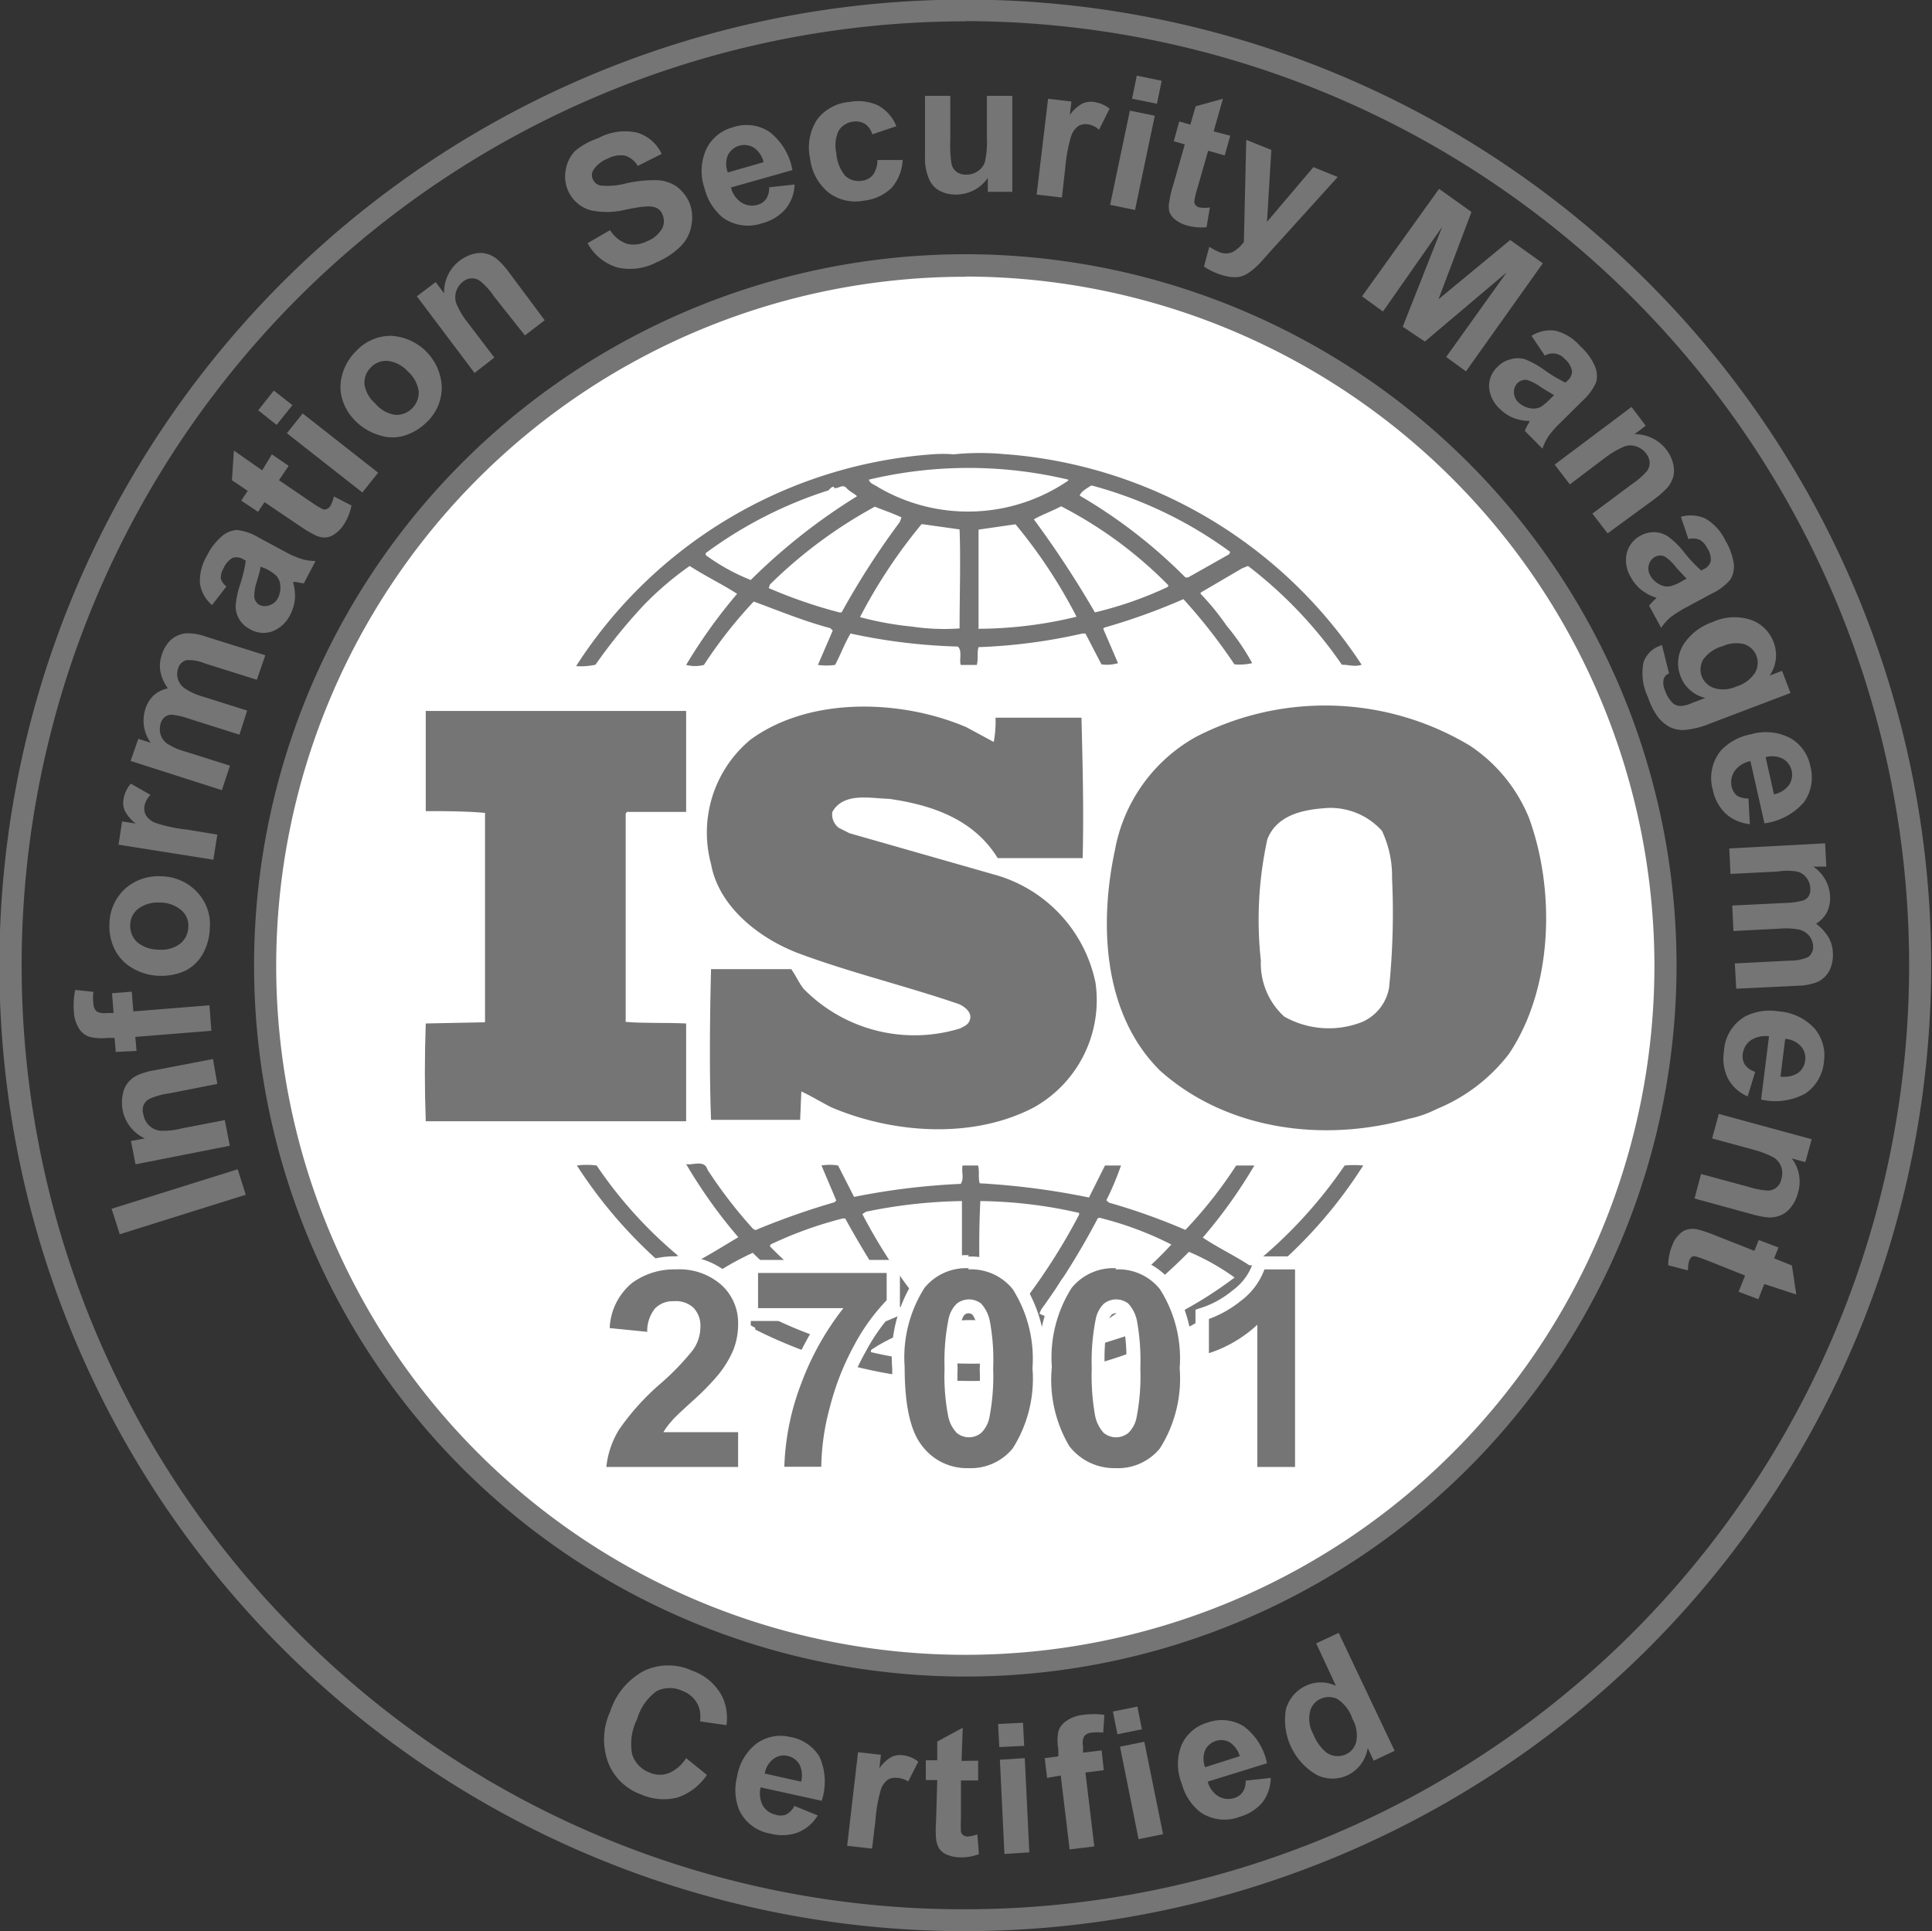 <svg id="Слой_1" data-name="Слой 1" xmlns="http://www.w3.org/2000/svg" viewBox="0 0 97.79 97.76"><rect x="0" y="0" width="97.79" height="97.76" fill="#333333" stroke="none"/><defs><style>.cls-1{fill:#757575;}.cls-2{fill:#fff;}.cls-3{isolation:isolate;}</style></defs><path class="cls-1" d="M48.91,97.76h0A48.89,48.89,0,1,1,83.42,83.45,49.08,49.08,0,0,1,48.91,97.76Zm0-96.68A47.79,47.79,0,0,0,15.08,82.65a47.44,47.44,0,0,0,33.78,14h0a47.79,47.79,0,0,0,44-66.4,47.84,47.84,0,0,0-44-29.18Z"/><circle class="cls-2" cx="48.86" cy="48.89" r="35.43"/><path class="cls-1" d="M48.86,84.87a36,36,0,1,1,36-36A36,36,0,0,1,48.86,84.87Zm0-70.86A34.88,34.88,0,1,0,83.74,48.89,34.92,34.92,0,0,0,48.86,14Z"/><g class="cls-3"><path class="cls-1" d="M12.44,60.48l-6.38,2-.41-1.29,6.38-2Z"/></g><g class="cls-3"><path class="cls-1" d="M10.78,53.61,11,54.87l-2.44.48a3.52,3.52,0,0,0-1,.28.68.68,0,0,0-.3.33.71.71,0,0,0,0,.46,1,1,0,0,0,.29.56,1,1,0,0,0,.55.26,3.79,3.79,0,0,0,1.11-.12l2.17-.42L11.63,58l-4.77.94-.23-1.18.7-.13a2,2,0,0,1-1.12-1.42,2.1,2.1,0,0,1,0-.79,1.3,1.3,0,0,1,.77-1,3.53,3.53,0,0,1,.83-.24Z"/></g><g class="cls-3"><path class="cls-1" d="M5.86,53.25l-.06-.71-.37,0a2.47,2.47,0,0,1-.92-.06A1,1,0,0,1,4,52.07a1.75,1.75,0,0,1-.26-.87,3.62,3.62,0,0,1,.07-1.09l.92.1a2.05,2.05,0,0,0,0,.6.54.54,0,0,0,.16.39.8.8,0,0,0,.51.08l.35,0-.08-1,1-.08.08,1,3.85-.31.1,1.29-3.85.31.06.71Z"/></g><g class="cls-3"><path class="cls-1" d="M7.92,49.39A2.81,2.81,0,0,1,6.69,49a2.25,2.25,0,0,1-.88-.93,2.62,2.62,0,0,1-.27-1.31A2.46,2.46,0,0,1,6.32,45a2.53,2.53,0,0,1,1.84-.64,2.54,2.54,0,0,1,1.8.78A2.38,2.38,0,0,1,10.62,47a2.83,2.83,0,0,1-.34,1.26,2.13,2.13,0,0,1-.92.89A3,3,0,0,1,7.92,49.39ZM8,48.07a1.59,1.59,0,0,0,1.12-.3,1.1,1.1,0,0,0,.41-.84,1,1,0,0,0-.35-.85,1.64,1.64,0,0,0-1.1-.39A1.66,1.66,0,0,0,7,46a1.07,1.07,0,0,0-.41.83,1.13,1.13,0,0,0,.35.86A1.64,1.64,0,0,0,8,48.07Z"/></g><g class="cls-3"><path class="cls-1" d="M11,42.25l-.2,1.27L6,42.76l.18-1.18.69.11a2,2,0,0,1-.55-.64,1,1,0,0,1-.07-.58,1.63,1.63,0,0,1,.37-.8l1,.57a1.08,1.08,0,0,0-.31.57.75.75,0,0,0,.08.47,1,1,0,0,0,.49.38A7.62,7.62,0,0,0,9.49,42Z"/></g><g class="cls-3"><path class="cls-1" d="M6.61,38.52,7,37.4l.63.2a1.91,1.91,0,0,1-.28-1.68,1.62,1.62,0,0,1,.42-.71,1.48,1.48,0,0,1,.73-.36A2.18,2.18,0,0,1,8.12,34a1.6,1.6,0,0,1,.06-.81,1.71,1.71,0,0,1,.47-.8,1.34,1.34,0,0,1,.78-.33,2.72,2.72,0,0,1,1,.17l3,.94L13,34.41l-2.64-.83a2.06,2.06,0,0,0-.93-.16.6.6,0,0,0-.42.44.87.87,0,0,0,0,.53.91.91,0,0,0,.36.47,3.25,3.25,0,0,0,.92.41l2.22.7-.39,1.22-2.53-.8a3.86,3.86,0,0,0-.89-.21.56.56,0,0,0-.35.11.65.65,0,0,0-.22.34,1,1,0,0,0,0,.56.9.9,0,0,0,.34.46,3.31,3.31,0,0,0,.92.4l2.25.71L11.23,40Z"/></g><g class="cls-3"><path class="cls-1" d="M11.46,29.69l-.73.94a1.81,1.81,0,0,1-.61-1.09,2.5,2.5,0,0,1,.36-1.42,3.05,3.05,0,0,1,.78-1,1.28,1.28,0,0,1,.73-.29,2.71,2.71,0,0,1,1.1.38l1.32.71a4.46,4.46,0,0,0,.87.38,2.39,2.39,0,0,0,.69.1l-.59,1.13a3.41,3.41,0,0,1-.4-.07l-.15,0a2.56,2.56,0,0,1,.1.85,2.24,2.24,0,0,1-.23.79,1.71,1.71,0,0,1-.91.86,1.34,1.34,0,0,1-1.12-.1,1.39,1.39,0,0,1-.56-.51,1.29,1.29,0,0,1-.18-.72,4.57,4.57,0,0,1,.21-1,6.72,6.72,0,0,0,.3-1.25l-.11-.06a.66.66,0,0,0-.56-.08,1.12,1.12,0,0,0-.46.54.88.88,0,0,0-.13.53A.91.91,0,0,0,11.46,29.69Zm1.72-1c0,.17-.09.43-.19.78a2.38,2.38,0,0,0-.12.73.51.51,0,0,0,.28.43.64.64,0,0,0,.51,0,.69.69,0,0,0,.41-.36,1.17,1.17,0,0,0,.11-.7.79.79,0,0,0-.24-.47,2.49,2.49,0,0,0-.53-.33Z"/></g><g class="cls-3"><path class="cls-1" d="M13.76,23l.85.58-.49.73,1.62,1.1a4.6,4.6,0,0,0,.59.36.23.23,0,0,0,.2,0,.34.34,0,0,0,.18-.14,1.68,1.68,0,0,0,.19-.5l.89.46a2.76,2.76,0,0,1-.41,1,1.61,1.61,0,0,1-.45.45.9.9,0,0,1-.48.17,1.1,1.1,0,0,1-.52-.13,6.67,6.67,0,0,1-.78-.47l-1.76-1.19-.33.49-.85-.57.33-.49-.8-.54.1-1.5,1.43,1Z"/></g><g class="cls-3"><path class="cls-1" d="M14,21.51l-.93-.74.79-1,.94.74Zm4.34,3.42-3.82-3,.8-1,3.82,3Z"/></g><g class="cls-3"><path class="cls-1" d="M18,21.32a2.6,2.6,0,0,1-.67-1.09,2.18,2.18,0,0,1,0-1.29A2.6,2.6,0,0,1,18,17.8,2.4,2.4,0,0,1,19.77,17a2.71,2.71,0,0,1,2.59,2.56,2.41,2.41,0,0,1-.74,1.79,2.78,2.78,0,0,1-1.11.69,2.08,2.08,0,0,1-1.28,0A2.9,2.9,0,0,1,18,21.32Zm1-.89A1.61,1.61,0,0,0,20,21a1.1,1.1,0,0,0,.87-.34,1.11,1.11,0,0,0,.32-.87,1.69,1.69,0,0,0-.56-1,1.62,1.62,0,0,0-1-.52,1.06,1.06,0,0,0-.86.33,1.09,1.09,0,0,0-.32.88A1.63,1.63,0,0,0,19,20.43Z"/></g><g class="cls-3"><path class="cls-1" d="M27.57,16.21l-1,.77L25,15a3.47,3.47,0,0,0-.68-.76.69.69,0,0,0-.86,0,1,1,0,0,0-.37.51,1,1,0,0,0,0,.6,4.14,4.14,0,0,0,.6,1l1.33,1.75-1,.78L21.1,15l.95-.72.43.57a2,2,0,0,1,1.5-2,1.24,1.24,0,0,1,.66,0,1.3,1.3,0,0,1,.53.28,3.91,3.91,0,0,1,.58.64Z"/></g><g class="cls-3"><path class="cls-1" d="M29.74,12.31l1.14-.66a1.64,1.64,0,0,0,.85.69,1.45,1.45,0,0,0,1-.12,1.53,1.53,0,0,0,.79-.66.85.85,0,0,0,0-.73.61.61,0,0,0-.3-.31,1.14,1.14,0,0,0-.56-.06q-.26,0-1.11.18a3.92,3.92,0,0,1-1.67,0,1.77,1.77,0,0,1-1.25-2,1.79,1.79,0,0,1,.48-1A3.55,3.55,0,0,1,30.27,7a2.82,2.82,0,0,1,2-.28,2,2,0,0,1,1.22,1.07l-1.21.61a1.14,1.14,0,0,0-.64-.52,1.36,1.36,0,0,0-.88.15,1.49,1.49,0,0,0-.74.6.49.49,0,0,0,0,.47.53.53,0,0,0,.36.29,3.62,3.62,0,0,0,1.32-.11,6.55,6.55,0,0,1,1.53-.16,1.92,1.92,0,0,1,1,.31,2,2,0,0,1,.68.87A2,2,0,0,1,35,11.38a1.93,1.93,0,0,1-.52,1.06,3.83,3.83,0,0,1-1.23.83,2.9,2.9,0,0,1-2,.27A2.55,2.55,0,0,1,29.74,12.31Z"/></g><g class="cls-3"><path class="cls-1" d="M38.93,9.48l1.29-.14a2.06,2.06,0,0,1-.46,1.24,2.33,2.33,0,0,1-1.18.72,2.18,2.18,0,0,1-2-.29,2.79,2.79,0,0,1-.92-1.48,2.67,2.67,0,0,1,.1-2,2.07,2.07,0,0,1,1.35-1.09,2.11,2.11,0,0,1,1.83.23,3.14,3.14,0,0,1,1.17,1.94L37,9.49a1.26,1.26,0,0,0,.54.77,1,1,0,0,0,.8.11.78.78,0,0,0,.44-.3A1,1,0,0,0,38.93,9.48Zm-.28-1.27a1.23,1.23,0,0,0-.5-.74.93.93,0,0,0-1.31.39,1.17,1.17,0,0,0,0,.87Z"/></g><g class="cls-3"><path class="cls-1" d="M45.37,6.39l-1.22.41a.93.93,0,0,0-.37-.53.88.88,0,0,0-.61-.11,1,1,0,0,0-.71.44,1.71,1.71,0,0,0-.13,1.14,2,2,0,0,0,.46,1.17,1,1,0,0,0,.83.24.83.83,0,0,0,.56-.29,1.25,1.25,0,0,0,.23-.76l1.28,0a2.32,2.32,0,0,1-.56,1.41,2.39,2.39,0,0,1-1.42.65,2.24,2.24,0,0,1-1.78-.42A2.62,2.62,0,0,1,41,8a2.59,2.59,0,0,1,.36-1.95A2.28,2.28,0,0,1,43,5.16a2.39,2.39,0,0,1,1.45.18A2.08,2.08,0,0,1,45.37,6.39Z"/></g><g class="cls-3"><path class="cls-1" d="M50,9.71V9a1.88,1.88,0,0,1-.69.62,2,2,0,0,1-.92.23,1.74,1.74,0,0,1-.88-.22A1.21,1.21,0,0,1,47,9a2.63,2.63,0,0,1-.18-1.08V4.85h1.28V7.09a5.93,5.93,0,0,0,.07,1.25.72.72,0,0,0,.26.37.8.8,0,0,0,.48.13,1,1,0,0,0,.59-.18.9.9,0,0,0,.35-.45,4.83,4.83,0,0,0,.1-1.31V4.85h1.29V9.71Z"/></g><g class="cls-3"><path class="cls-1" d="M53.75,10l-1.28-.15L53.05,5l1.18.14-.08.68a2,2,0,0,1,.62-.57,1,1,0,0,1,.58-.09,1.61,1.61,0,0,1,.81.34l-.53,1.07a1.07,1.07,0,0,0-.58-.28.75.75,0,0,0-.47.09,1.09,1.09,0,0,0-.36.5,7.86,7.86,0,0,0-.3,1.61Z"/></g><g class="cls-3"><path class="cls-1" d="M56.19,10.37l1-4.77,1.26.26-1,4.77ZM57.3,5l.24-1.17,1.26.26-.24,1.16Z"/></g><g class="cls-3"><path class="cls-1" d="M62.27,6.87l-.28,1-.84-.24-.54,1.89a4,4,0,0,0-.16.67.33.33,0,0,0,.06.19.34.34,0,0,0,.2.12,1.66,1.66,0,0,0,.53,0l-.17,1a2.64,2.64,0,0,1-1-.09,1.69,1.69,0,0,1-.57-.28.9.9,0,0,1-.31-.41,1.11,1.11,0,0,1,0-.53,5.17,5.17,0,0,1,.21-.88l.57-2-.56-.16.28-1,.56.16.27-.93L61.9,5l-.47,1.65Z"/></g><g class="cls-3"><path class="cls-1" d="M63.08,7.08l1.27.51-.22,3.64,2.35-2.77,1.23.5-3.34,3.69-.6.67a3.94,3.94,0,0,1-.55.48,1.46,1.46,0,0,1-.46.21,1.59,1.59,0,0,1-.54,0,3,3,0,0,1-.64-.18,3,3,0,0,1-.64-.34l.27-1a2.88,2.88,0,0,0,.48.26.86.86,0,0,0,.72,0,1.83,1.83,0,0,0,.55-.5Z"/></g><g class="cls-3"><path class="cls-1" d="M68.94,15l3.9-5.44,1.64,1.17-1.67,4.42,3.63-3,1.65,1.18L74.2,18.8l-1-.73,3.06-4.28-4.14,3.5L71,16.54l2-5.06L70,15.77Z"/></g><g class="cls-3"><path class="cls-1" d="M78.19,18l-.67-1a1.78,1.78,0,0,1,1.21-.26,2.46,2.46,0,0,1,1.25.78,2.88,2.88,0,0,1,.76,1.05,1.26,1.26,0,0,1,.05.78,2.79,2.79,0,0,1-.69.94L79,21.38a5.32,5.32,0,0,0-.63.71,3.26,3.26,0,0,0-.3.62l-.89-.9a2.35,2.35,0,0,1,.18-.36.86.86,0,0,0,.07-.14,2.32,2.32,0,0,1-.84-.16,2,2,0,0,1-.67-.45,1.64,1.64,0,0,1-.55-1.13,1.33,1.33,0,0,1,.43-1,1.31,1.31,0,0,1,.66-.38,1.25,1.25,0,0,1,.74,0,4.75,4.75,0,0,1,.93.51,7.21,7.21,0,0,0,1.11.67l.09-.09a.65.65,0,0,0,.24-.5,1.08,1.08,0,0,0-.37-.61.79.79,0,0,0-1-.17Zm.47,2q-.22-.12-.69-.42a2.52,2.52,0,0,0-.65-.34.57.57,0,0,0-.5.14.65.65,0,0,0-.19.48.69.69,0,0,0,.22.5,1.11,1.11,0,0,0,.63.31.82.82,0,0,0,.52-.08,2.88,2.88,0,0,0,.48-.41Z"/></g><g class="cls-3"><path class="cls-1" d="M81.37,27l-.77-1,2-1.49a4,4,0,0,0,.77-.67.77.77,0,0,0,.13-.43.86.86,0,0,0-.17-.44,1,1,0,0,0-.51-.37.88.88,0,0,0-.6,0,4.62,4.62,0,0,0-1,.59l-1.76,1.33-.77-1,3.89-2.92.72.95-.57.43a2,2,0,0,1,1.62.79,2,2,0,0,1,.34.71,1.39,1.39,0,0,1,0,.67,1.55,1.55,0,0,1-.28.52,4.57,4.57,0,0,1-.65.58Z"/></g><g class="cls-3"><path class="cls-1" d="M85.46,27.29l-.38-1.13a1.83,1.83,0,0,1,1.24.09,2.55,2.55,0,0,1,1,1.09,3.24,3.24,0,0,1,.44,1.22,1.32,1.32,0,0,1-.17.77,2.71,2.71,0,0,1-.93.71l-1.32.71a5.72,5.72,0,0,0-.8.51,2.66,2.66,0,0,0-.46.52l-.61-1.12a3,3,0,0,1,.27-.29l.11-.11a2.28,2.28,0,0,1-.76-.39,2,2,0,0,1-.53-.63A1.64,1.64,0,0,1,82.34,28a1.38,1.38,0,0,1,.69-.88,1.42,1.42,0,0,1,.74-.18,1.29,1.29,0,0,1,.7.25,4,4,0,0,1,.76.75,6.62,6.62,0,0,0,.88.94l.11-.06a.63.63,0,0,0,.37-.41,1,1,0,0,0-.19-.68.9.9,0,0,0-.38-.41A.92.92,0,0,0,85.46,27.29Zm-.09,2c-.12-.12-.31-.32-.55-.59a2.27,2.27,0,0,0-.53-.51.53.53,0,0,0-.52,0,.63.63,0,0,0-.31.4.69.69,0,0,0,.07.54,1.11,1.11,0,0,0,.52.48.79.79,0,0,0,.52.06,2.25,2.25,0,0,0,.58-.26Z"/></g><g class="cls-3"><path class="cls-1" d="M84.12,32.65l.36,1.44a.45.45,0,0,0-.27.28.93.93,0,0,0,.07.59,1.55,1.55,0,0,0,.41.65.61.61,0,0,0,.39.13,1.75,1.75,0,0,0,.58-.16l.66-.25a1.74,1.74,0,0,1-1.25-1.08,1.79,1.79,0,0,1,.23-1.75,2.8,2.8,0,0,1,1.36-1,2.66,2.66,0,0,1,2-.11,1.89,1.89,0,0,1,1.12,1.14,1.8,1.8,0,0,1-.21,1.67l.63-.24.43,1.12-4.08,1.55a4.41,4.41,0,0,1-1.26.32,1.52,1.52,0,0,1-.76-.14,1.82,1.82,0,0,1-.6-.5,3.49,3.49,0,0,1-.51-1,2.83,2.83,0,0,1-.23-1.79A1.35,1.35,0,0,1,84,32.7Zm3.08.06a1.77,1.77,0,0,0-1,.69,1,1,0,0,0-.07.82,1,1,0,0,0,.63.61,1.57,1.57,0,0,0,1.13-.08,1.7,1.7,0,0,0,.94-.69,1,1,0,0,0,.07-.87,1,1,0,0,0-.61-.58A1.65,1.65,0,0,0,87.2,32.71Z"/></g><g class="cls-3"><path class="cls-1" d="M88.5,40.42l.07,1.3a2.17,2.17,0,0,1-1.22-.53A2.28,2.28,0,0,1,86.7,40a2.2,2.2,0,0,1,.4-2,2.78,2.78,0,0,1,1.53-.83,2.68,2.68,0,0,1,2,.2,2.09,2.09,0,0,1,1,1.41,2.17,2.17,0,0,1-.32,1.83,3.22,3.22,0,0,1-2,1.07l-.71-3.15a1.28,1.28,0,0,0-.8.5,1,1,0,0,0-.15.79.85.85,0,0,0,.27.46A1.09,1.09,0,0,0,88.5,40.42Zm1.29-.21a1.24,1.24,0,0,0,.76-.47.93.93,0,0,0-.31-1.33,1.2,1.2,0,0,0-.87-.08Z"/></g><g class="cls-3"><path class="cls-1" d="M92.38,42.69l.06,1.18-.66,0a1.92,1.92,0,0,1,.85,1.48,1.77,1.77,0,0,1-.15.82,1.5,1.5,0,0,1-.56.59,2.41,2.41,0,0,1,.62.67,1.65,1.65,0,0,1,.23.78,1.79,1.79,0,0,1-.17.92,1.32,1.32,0,0,1-.61.58,2.93,2.93,0,0,1-1,.19l-3.11.15-.07-1.28,2.78-.14a2.29,2.29,0,0,0,.93-.18.62.62,0,0,0,.25-.57.89.89,0,0,0-.19-.5,1,1,0,0,0-.5-.32,3.65,3.65,0,0,0-1-.05l-2.34.12-.06-1.29,2.66-.13a4.06,4.06,0,0,0,.91-.12.55.55,0,0,0,.3-.23.67.67,0,0,0,.08-.39.9.9,0,0,0-.19-.53.82.82,0,0,0-.48-.32,3.15,3.15,0,0,0-1,0l-2.37.12-.06-1.29Z"/></g><g class="cls-3"><path class="cls-1" d="M88.84,54.26l-.38,1.24a2,2,0,0,1-1-.91,2.26,2.26,0,0,1-.2-1.37,2.17,2.17,0,0,1,1.06-1.76,2.76,2.76,0,0,1,1.72-.26,2.7,2.7,0,0,1,1.8.86,2.11,2.11,0,0,1,.48,1.68,2.17,2.17,0,0,1-.93,1.61,3.16,3.16,0,0,1-2.25.31l.4-3.2a1.35,1.35,0,0,0-.92.2,1,1,0,0,0-.41.7.82.82,0,0,0,.1.52A1,1,0,0,0,88.84,54.26Zm1.28.24a1.33,1.33,0,0,0,.88-.18.9.9,0,0,0,.37-.63.88.88,0,0,0-.22-.73,1.16,1.16,0,0,0-.79-.37Z"/></g><g class="cls-3"><path class="cls-1" d="M85.77,60.67l.33-1.24,2.4.65a3.91,3.91,0,0,0,1,.19.7.7,0,0,0,.66-.56,1,1,0,0,0,0-.63.93.93,0,0,0-.37-.48,4.93,4.93,0,0,0-1-.39l-2.13-.58.34-1.24,4.7,1.28-.32,1.16-.69-.19A1.93,1.93,0,0,1,91,60.4a1.82,1.82,0,0,1-.35.71,1.23,1.23,0,0,1-.52.41,1.43,1.43,0,0,1-.58.11,4.11,4.11,0,0,1-.86-.16Z"/></g><g class="cls-3"><path class="cls-1" d="M89,65.77l-1-.38.33-.82-1.83-.73c-.37-.14-.59-.22-.65-.23a.3.3,0,0,0-.2,0,.44.44,0,0,0-.14.18,1.57,1.57,0,0,0-.07.52l-1-.26a2.54,2.54,0,0,1,.2-1,1.35,1.35,0,0,1,.34-.54.82.82,0,0,1,.43-.27,1.08,1.08,0,0,1,.53,0,7,7,0,0,1,.86.29l2,.79.22-.55,1,.38-.22.55.9.36.22,1.47L89.3,65Z"/></g><g class="cls-3"><path class="cls-1" d="M34.73,89l1.05.85A2.9,2.9,0,0,1,34.27,91a2.86,2.86,0,0,1-1.82-.16,2.81,2.81,0,0,1-1.67-1.62,3.4,3.4,0,0,1,.11-2.59,3.56,3.56,0,0,1,1.73-2.06,2.89,2.89,0,0,1,2.41,0,2.72,2.72,0,0,1,1.56,1.38,2.6,2.6,0,0,1,.18,1.38l-1.34-.19a1.44,1.44,0,0,0-.15-.93,1.43,1.43,0,0,0-.73-.61,1.51,1.51,0,0,0-1.3,0,2.63,2.63,0,0,0-1,1.42A2.8,2.8,0,0,0,32,88.82a1.47,1.47,0,0,0,.9.92,1.3,1.3,0,0,0,1,0A2,2,0,0,0,34.73,89Z"/></g><g class="cls-3"><path class="cls-1" d="M40.21,91.42l1.18.48a2.07,2.07,0,0,1-1,.86,2.25,2.25,0,0,1-1.35.07,2.14,2.14,0,0,1-1.62-1.19,2.72,2.72,0,0,1-.11-1.71,2.65,2.65,0,0,1,1-1.68A2.07,2.07,0,0,1,40,87.93a2.15,2.15,0,0,1,1.48,1,3.09,3.09,0,0,1,.11,2.23l-3.09-.68a1.32,1.32,0,0,0,.11.92,1,1,0,0,0,.64.46.79.79,0,0,0,.53,0A1,1,0,0,0,40.21,91.42Zm.34-1.23a1.26,1.26,0,0,0-.09-.88.92.92,0,0,0-.58-.42.86.86,0,0,0-.73.15,1.15,1.15,0,0,0-.44.74Z"/></g><g class="cls-3"><path class="cls-1" d="M44.14,93.58l-1.26-.14.55-4.74,1.16.13-.08.68a2,2,0,0,1,.61-.57,1.07,1.07,0,0,1,.56-.09,1.53,1.53,0,0,1,.8.33l-.51,1A1.14,1.14,0,0,0,45.4,90a.71.71,0,0,0-.46.09,1,1,0,0,0-.35.49,7.48,7.48,0,0,0-.28,1.58Z"/></g><g class="cls-3"><path class="cls-1" d="M49.51,89.13l0,1-.87,0,0,1.92a6.69,6.69,0,0,0,0,.68.32.32,0,0,0,.11.17.48.48,0,0,0,.21.07,1.88,1.88,0,0,0,.51-.11l.08,1a2.47,2.47,0,0,1-1,.16,1.66,1.66,0,0,1-.61-.13.87.87,0,0,1-.4-.31,1.23,1.23,0,0,1-.16-.5,5.67,5.67,0,0,1,0-.89l.06-2.08h-.58l0-1,.58,0,0-.95,1.29-.7-.06,1.68Z"/></g><g class="cls-3"><path class="cls-1" d="M50.58,88.44l-.06-1.17,1.26-.06.06,1.17Zm.26,5.41-.23-4.77L51.87,89l.23,4.77Z"/></g><g class="cls-3"><path class="cls-1" d="M52.88,89l.69-.09,0-.35a2.38,2.38,0,0,1,0-.91A1,1,0,0,1,54,87.1a1.77,1.77,0,0,1,.83-.29,3.83,3.83,0,0,1,1.07,0l-.06.9a2.35,2.35,0,0,0-.59,0,.52.52,0,0,0-.37.18.72.72,0,0,0-.06.5l0,.33.94-.11.11,1-.93.12.45,3.74-1.25.15-.45-3.74L53,90Z"/></g><g class="cls-3"><path class="cls-1" d="M56.56,87.79l-.23-1.15,1.24-.25.23,1.15Zm1.07,5.31-.94-4.68,1.23-.25.95,4.68Z"/></g><g class="cls-3"><path class="cls-1" d="M63.05,90.14,64.32,90a2.12,2.12,0,0,1-.42,1.24,2.36,2.36,0,0,1-1.15.73,2.15,2.15,0,0,1-2-.24,2.68,2.68,0,0,1-.93-1.43,2.62,2.62,0,0,1,0-2,2.07,2.07,0,0,1,1.3-1.1,2.12,2.12,0,0,1,1.82.18,3.08,3.08,0,0,1,1.19,1.88l-3,.93a1.26,1.26,0,0,0,.55.75,1,1,0,0,0,.79.08.8.8,0,0,0,.43-.3A1,1,0,0,0,63.05,90.14Zm-.3-1.24a1.24,1.24,0,0,0-.52-.71A.9.9,0,0,0,61,88.6a1.15,1.15,0,0,0,0,.86Z"/></g><g class="cls-3"><path class="cls-1" d="M70.59,88.63l-1.06.5-.3-.64a1.87,1.87,0,0,1-.37.85,1.77,1.77,0,0,1-.64.52,1.79,1.79,0,0,1-1.55,0,3.21,3.21,0,0,1-1.58-3.34,1.87,1.87,0,0,1,1-1.18,1.78,1.78,0,0,1,1.53,0l-1-2.15,1.14-.53Zm-4.11-.83a2.26,2.26,0,0,0,.66.92,1,1,0,0,0,1,.08.93.93,0,0,0,.51-.65A1.69,1.69,0,0,0,68.45,87a1.89,1.89,0,0,0-.77-1,1,1,0,0,0-.84,0,.93.93,0,0,0-.53.64A1.6,1.6,0,0,0,66.48,87.8Z"/></g><path class="cls-1" d="M30.14,33.65a27.61,27.61,0,0,1,2.43-3,16,16,0,0,1,2.34-2c.78.51,1.66.93,2.4,1.41a26.46,26.46,0,0,0-2.58,3.6,1.82,1.82,0,0,0,.9,0,23.24,23.24,0,0,1,2.52-3.21c1.3.48,2.56,1,3.88,1.35l.12.12-.75,1.74a3.17,3.17,0,0,0,.87,0c.27-.51.48-1.08.78-1.59a29.2,29.2,0,0,0,5.43.66c.24.21.06.66.15.93h.81c.09-.3,0-.63.09-.9a28.07,28.07,0,0,0,5.26-.69l.15,0,.81,1.56a1.93,1.93,0,0,0,.84-.06l-.75-1.74.06-.06a31.66,31.66,0,0,0,4-1.44,27.82,27.82,0,0,1,2.58,3.3,2.84,2.84,0,0,0,.9-.06,11.48,11.48,0,0,0-1.29-1.89,12.79,12.79,0,0,0-1.32-1.62V30l2.1-1.23.3-.12a21.94,21.94,0,0,1,4.75,5c.36,0,.66.12,1,0A23.7,23.7,0,0,0,51,23L51,23,50.94,23a13.23,13.23,0,0,0-2.67,0,6.86,6.86,0,0,0-1.11,0,23.45,23.45,0,0,0-18,10.72A3.44,3.44,0,0,0,30.14,33.65ZM42.6,31l-.12,0a24.66,24.66,0,0,1-3.57-1.23l.06-.18a23.67,23.67,0,0,1,5.31-3.94c.45.18.9.33,1.35.54l-.09.24A39.86,39.86,0,0,0,42.6,31Zm6,.81a11,11,0,0,1-2.43-.09,16.29,16.29,0,0,1-2.64-.48,26.53,26.53,0,0,1,3.12-4.71l1.92.27C48.63,28.37,48.57,30.17,48.57,31.82Zm.93,0c0-1.59,0-3.36,0-5l1.87-.27a25.76,25.76,0,0,1,3.09,4.68,21.25,21.25,0,0,1-5,.61Zm9.58-2.1A18.83,18.83,0,0,1,55.42,31a50.9,50.9,0,0,0-3.09-4.71c.42-.24.93-.42,1.38-.66a21.21,21.21,0,0,1,5.43,4Zm-3.84-5.13a21,21,0,0,1,7,3.36l-.06.12-2.07,1.17H60a25.88,25.88,0,0,0-5.35-4.14c.07-.22.37-.37.58-.51Zm-1.2-.3v.05a9,9,0,0,1-9.61.34c-.15-.12-.45-.19-.48-.39a21.77,21.77,0,0,1,10.09,0ZM35.72,28a21.29,21.29,0,0,1,6.22-3.18c.09-.1.15-.18.27-.18v.06c.24.06.42-.22.63,0s.39.27.54.42A30.12,30.12,0,0,0,38,29.36a10.17,10.17,0,0,1-2.28-1.26Z"/><path class="cls-1" d="M48.6,52.06a7.86,7.86,0,0,1-7.92-2c-.24-.3-.39-.66-.63-1l-4.06,0c-.06,2.43-.09,5.23,0,7.63l4.51,0,.06-1.44c.51.24,1,.54,1.53.81,3.12,1.32,7.14,1.62,10.24,0a6.22,6.22,0,0,0,3.12-6.31,7.18,7.18,0,0,0-5.17-5.49L43,42.18l-.54-.27a.85.85,0,0,1-.33-.81c.57-1,1.89-.69,2.88-.66,2.1.3,4.26,1,5.49,3,1.33,0,2.86,0,4.3,0,.06-2.46,0-4.63-.06-7.11-1.35,0-3,0-4.35,0a5.67,5.67,0,0,1-.09,1.23l-1.39-.75c-3.3-1.41-7.92-1.56-10.92.63a6.11,6.11,0,0,0-2,6.3c.39,2.16,2.43,3.75,4.38,4.5,2.67,1,5.46,1.66,8.17,2.59.27.12.63.39.57.72S48.81,51.94,48.6,52.06Z"/><path class="cls-1" d="M68.06,59a23.41,23.41,0,0,1-4.6,5c-.06.09-.24.06-.3,0-.75-.48-1.56-.87-2.28-1.35A25.2,25.2,0,0,0,63.49,59h-.92A22.36,22.36,0,0,1,60,62.26a31.36,31.36,0,0,0-3.87-1.38L56,60.76A14.61,14.61,0,0,0,56.74,59h-.81l-.81,1.62a38,38,0,0,0-5.53-.72c-.09-.27,0-.66-.09-.9h-.78c-.06.36.09.63-.09.93a35.09,35.09,0,0,0-5.4.66L42.42,59a2.53,2.53,0,0,0-.84,0l.75,1.77-.09.09a37.45,37.45,0,0,0-4,1.41l-.12-.06a23.64,23.64,0,0,1-2.31-3c-.15-.52-.75-.21-1.08-.28a25.47,25.47,0,0,0,2.64,3.7c-.81.48-1.62,1-2.46,1.41A22,22,0,0,1,30.2,59a3.85,3.85,0,0,0-1,0,23.69,23.69,0,0,0,9,8.2,0,0,0,0,1,0,0h0s.08.06,0,.09a24.42,24.42,0,0,0,7.56,2.37A23.49,23.49,0,0,0,69,59,5.13,5.13,0,0,0,68.06,59Zm-12.52,2.7.09-.06A16.94,16.94,0,0,1,59.29,63,18.87,18.87,0,0,1,56,65.84c-.69.42-1.38.87-2.1,1.23l-1.29-.57.09-.21A37.35,37.35,0,0,0,55.54,61.72Zm-5.92-.9a23.42,23.42,0,0,1,5,.6l0,.09a31,31,0,0,1-3,4.66,8.53,8.53,0,0,1-1.5-.18l-.51-.06C49.57,64.16,49.53,62.59,49.62,60.82Zm-5.79.54a25.65,25.65,0,0,1,4.86-.54l0,5.08c-.63.15-1.32.15-1.92.3a27,27,0,0,1-3.12-4.72ZM39,63a19.74,19.74,0,0,1,3.66-1.32l.12,0a48.53,48.53,0,0,0,3,4.78c-.42.24-.93.39-1.35.63a20.39,20.39,0,0,1-5.46-4Zm3.87,5.14a21.42,21.42,0,0,1-7-3.36v-.09a14.9,14.9,0,0,1,2.23-1.27,31.07,31.07,0,0,0,5.4,4.24,2.53,2.53,0,0,1-.6.48ZM54,68.51a22.55,22.55,0,0,1-9.91-.06c-.06-.15.15-.18.24-.27a9.26,9.26,0,0,1,9.88.15c.08.18-.15.12-.21.18Zm2.88-.84-1.41.45a3.48,3.48,0,0,1-.66-.48l.06-.09a26.81,26.81,0,0,0,5.31-4.18,11.91,11.91,0,0,1,2.31,1.3,20.24,20.24,0,0,1-5.61,3Z"/><path class="cls-1" d="M34.73,51.81c-1-.05-2.1,0-3.06-.08l0-10.54.06-.09,3,0c0-1.71,0-3.55,0-5.11l-11.32,0-1.86,0c0,1.59,0,3.45,0,5.07,1,0,2,0,3,.09V51.33l0,.42-3,.06c-.06,1.68-.06,3.3,0,4.95H34.73Z"/><path class="cls-1" d="M77.39,41.4a8,8,0,0,0-3-3.66,14.24,14.24,0,0,0-13.87-.43A8.25,8.25,0,0,0,56.44,43c-.82,3.81-.6,8.35,2.28,11.2,3.36,3,8.26,3.66,12.61,2.43a5.49,5.49,0,0,0,1.31-.45l.13-.06a8.81,8.81,0,0,0,3.6-2.76C78.59,50.07,78.75,45.12,77.39,41.4ZM70.31,50a2.33,2.33,0,0,1-1.38,1.74A4.59,4.59,0,0,1,65,51.46a3.64,3.64,0,0,1-1.18-2.83,19,19,0,0,1,.33-6.15c.46-1.17,1.69-1.47,2.8-1.56a3.5,3.5,0,0,1,3,1.14,5.39,5.39,0,0,1,.51,2.4A37.46,37.46,0,0,1,70.31,50Z"/><path class="cls-1" d="M30.32,74.56l0-.37a4.92,4.92,0,0,1,.7-2,12.78,12.78,0,0,1,2.2-2.45,12.38,12.38,0,0,0,1.53-1.57,1.84,1.84,0,0,0,.34-1,1,1,0,0,0-.25-.75,1,1,0,0,0-.71-.24.94.94,0,0,0-.71.26,1.53,1.53,0,0,0-.32,1l0,.34-2.57-.25,0-.34a3.42,3.42,0,0,1,1.19-2.48,3.88,3.88,0,0,1,2.44-.75,3.57,3.57,0,0,1,2.53.88A2.9,2.9,0,0,1,37.69,67a3.52,3.52,0,0,1-.26,1.4,5.44,5.44,0,0,1-.81,1.35,13.29,13.29,0,0,1-1.29,1.31c-.56.51-.93.87-1.1,1h3.45v2.42Z"/><path class="cls-2" d="M34.21,64.26a3.22,3.22,0,0,1,2.31.79,2.6,2.6,0,0,1,.84,2,3.5,3.5,0,0,1-.24,1.28,5.13,5.13,0,0,1-.77,1.27,12.39,12.39,0,0,1-1.24,1.27c-.6.55-1,.91-1.14,1.1a2.9,2.9,0,0,0-.39.53h3.78v1.76H30.69a4.49,4.49,0,0,1,.65-1.9A12.42,12.42,0,0,1,33.48,70a13,13,0,0,0,1.57-1.63,2,2,0,0,0,.4-1.16,1.33,1.33,0,0,0-.34-1,1.3,1.3,0,0,0-1-.34,1.26,1.26,0,0,0-.95.36,1.82,1.82,0,0,0-.4,1.19l-1.9-.19A3.13,3.13,0,0,1,32,64.94a3.62,3.62,0,0,1,2.24-.68m0-.66a4.26,4.26,0,0,0-2.64.82,3.75,3.75,0,0,0-1.32,2.71l-.07.66.66.07,1.89.19.69.06,0-.68c0-.53.16-.72.22-.77a.67.67,0,0,1,.48-.16c.33,0,.44.11.47.15a.71.71,0,0,1,.15.51,1.4,1.4,0,0,1-.28.79A11.61,11.61,0,0,1,33,69.47,12.46,12.46,0,0,0,30.77,72,5.1,5.1,0,0,0,30,74.16l-.08.73H38V71.81H35l.51-.48A13,13,0,0,0,36.88,70a5.58,5.58,0,0,0,.85-1.43A4.15,4.15,0,0,0,38,67,3.22,3.22,0,0,0,37,64.58a3.84,3.84,0,0,0-2.76-1Z"/><path class="cls-1" d="M39.36,74.56v-.34a13.29,13.29,0,0,1,.87-4.31A15,15,0,0,1,42,66.53H38V64.11h7.17V66l-.1.1a9.64,9.64,0,0,0-1.58,2.2,12.66,12.66,0,0,0-1.24,3.08,10.93,10.93,0,0,0-.42,2.9v.33Z"/><path class="cls-2" d="M44.88,64.44v1.38a10.18,10.18,0,0,0-1.64,2.27A13.52,13.52,0,0,0,42,71.25a12,12,0,0,0-.43,3H39.7a12.83,12.83,0,0,1,.85-4.2,14.14,14.14,0,0,1,2.14-3.83H38.37V64.44h6.51m.66-.66H37.71v3.09h3.7a15.2,15.2,0,0,0-1.48,2.93A13.58,13.58,0,0,0,39,74.21v.68H42.2v-.66a11.1,11.1,0,0,1,.41-2.81,12.41,12.41,0,0,1,1.21-3,9.56,9.56,0,0,1,1.53-2.13l.2-.19V63.77Z"/><path class="cls-1" d="M49,74.73a3.13,3.13,0,0,1-2.59-1.24c-.65-.81-1-2.18-1-4.18a6.83,6.83,0,0,1,1-4.24,3.33,3.33,0,0,1,5,0,6.84,6.84,0,0,1,1,4.25,6.85,6.85,0,0,1-1,4.26A3,3,0,0,1,49,74.73Zm0-8.56a.63.63,0,0,0-.41.15,1.21,1.21,0,0,0-.31.61,10.93,10.93,0,0,0-.18,2.4,10.76,10.76,0,0,0,.16,2.32,1.55,1.55,0,0,0,.33.7.66.66,0,0,0,.82,0,1.23,1.23,0,0,0,.31-.62,10.87,10.87,0,0,0,.18-2.4A10.58,10.58,0,0,0,49.76,67a1.42,1.42,0,0,0-.33-.7.63.63,0,0,0-.41-.15Z"/><path class="cls-2" d="M49,64.26a2.71,2.71,0,0,1,2.26,1,6.6,6.6,0,0,1,1,4,6.59,6.59,0,0,1-1,4.06,2.74,2.74,0,0,1-2.25,1,2.83,2.83,0,0,1-2.33-1.12c-.6-.74-.89-2.07-.89-4a6.57,6.57,0,0,1,1-4,2.71,2.71,0,0,1,2.25-1m0,8.56a1,1,0,0,0,.62-.22,1.5,1.5,0,0,0,.42-.79,11,11,0,0,0,.19-2.48,10.68,10.68,0,0,0-.17-2.4,1.82,1.82,0,0,0-.44-.88,1,1,0,0,0-1.23,0,1.5,1.5,0,0,0-.42.79,10.89,10.89,0,0,0-.2,2.49,10.62,10.62,0,0,0,.18,2.4,1.7,1.7,0,0,0,.44.87,1,1,0,0,0,.61.22m0-9.22a3.36,3.36,0,0,0-2.77,1.26,7.14,7.14,0,0,0-1.11,4.45c0,2.08.33,3.52,1,4.39A3.49,3.49,0,0,0,49,75.07a3.35,3.35,0,0,0,2.77-1.27,7.13,7.13,0,0,0,1.12-4.46,7.08,7.08,0,0,0-1.12-4.45A3.33,3.33,0,0,0,49,63.61Zm-.2,8.49a1.19,1.19,0,0,1-.22-.53,10,10,0,0,1-.15-2.23A9.66,9.66,0,0,1,48.63,67c.09-.36.19-.44.19-.44a.32.32,0,0,1,.2-.08.37.37,0,0,1,.2.07h0a1.3,1.3,0,0,1,.22.54,10,10,0,0,1,.15,2.23,10,10,0,0,1-.17,2.31,1.13,1.13,0,0,1-.2.45.33.33,0,0,1-.4,0Z"/><path class="cls-1" d="M56.46,74.73a3.15,3.15,0,0,1-2.6-1.24c-.64-.81-1-2.18-1-4.18A6.76,6.76,0,0,1,54,65.07a3.32,3.32,0,0,1,5,0,6.84,6.84,0,0,1,1,4.25,6.78,6.78,0,0,1-1,4.26A3,3,0,0,1,56.46,74.73Zm0-8.56a.61.61,0,0,0-.41.15,1.06,1.06,0,0,0-.31.61,10.93,10.93,0,0,0-.18,2.4,10.76,10.76,0,0,0,.16,2.32,1.44,1.44,0,0,0,.33.7.65.65,0,0,0,.81,0,1.15,1.15,0,0,0,.31-.62,10.12,10.12,0,0,0,.19-2.4A10.39,10.39,0,0,0,57.19,67c-.13-.48-.26-.65-.33-.7a.59.59,0,0,0-.4-.15Z"/><path class="cls-2" d="M56.46,64.26a2.69,2.69,0,0,1,2.25,1,6.53,6.53,0,0,1,1,4,6.6,6.6,0,0,1-1,4.06,2.74,2.74,0,0,1-2.25,1,2.87,2.87,0,0,1-2.34-1.12,6.6,6.6,0,0,1-.88-4,6.57,6.57,0,0,1,1-4,2.71,2.71,0,0,1,2.25-1m0,8.56a1,1,0,0,0,.62-.22,1.5,1.5,0,0,0,.42-.79,11,11,0,0,0,.19-2.48,11.33,11.33,0,0,0-.17-2.4,1.82,1.82,0,0,0-.44-.88,1,1,0,0,0-1.23,0,1.5,1.5,0,0,0-.42.79,10.89,10.89,0,0,0-.2,2.49,11.46,11.46,0,0,0,.17,2.4,1.83,1.83,0,0,0,.44.87,1,1,0,0,0,.62.22m0-9.22a3.36,3.36,0,0,0-2.77,1.26,7.12,7.12,0,0,0-1.12,4.45c0,2.08.34,3.51,1,4.38a3.48,3.48,0,0,0,2.86,1.37,3.33,3.33,0,0,0,2.76-1.27,7.06,7.06,0,0,0,1.12-4.46,7.08,7.08,0,0,0-1.11-4.45A3.35,3.35,0,0,0,56.46,63.61Zm-.2,8.49a1.19,1.19,0,0,1-.22-.53,10,10,0,0,1-.15-2.23A9.93,9.93,0,0,1,56.06,67a.92.92,0,0,1,.2-.44.3.3,0,0,1,.2-.08.32.32,0,0,1,.19.07h0a1.2,1.2,0,0,1,.22.54A9.6,9.6,0,0,1,57,69.35a9.73,9.73,0,0,1-.18,2.31c-.09.36-.19.44-.2.45a.32.32,0,0,1-.39,0Z"/><path class="cls-1" d="M63.31,74.56V67.77a6.94,6.94,0,0,1-2,1l-.43.14V66.54l.22-.08a4.89,4.89,0,0,0,1.52-.87,3.12,3.12,0,0,0,1.09-1.44l.08-.22h2.11V74.56Z"/><path class="cls-2" d="M65.55,64.26v10H63.64V67.06a6.54,6.54,0,0,1-2.45,1.44V66.77a5.69,5.69,0,0,0,1.62-.92A3.48,3.48,0,0,0,64,64.26h1.55m.66-.66H63.54l-.16.44a2.84,2.84,0,0,1-1,1.29,4.79,4.79,0,0,1-1.42.82l-.45.15v3.12l.86-.29A7.19,7.19,0,0,0,63,68.39v6.5h3.23V63.6Z"/></svg>